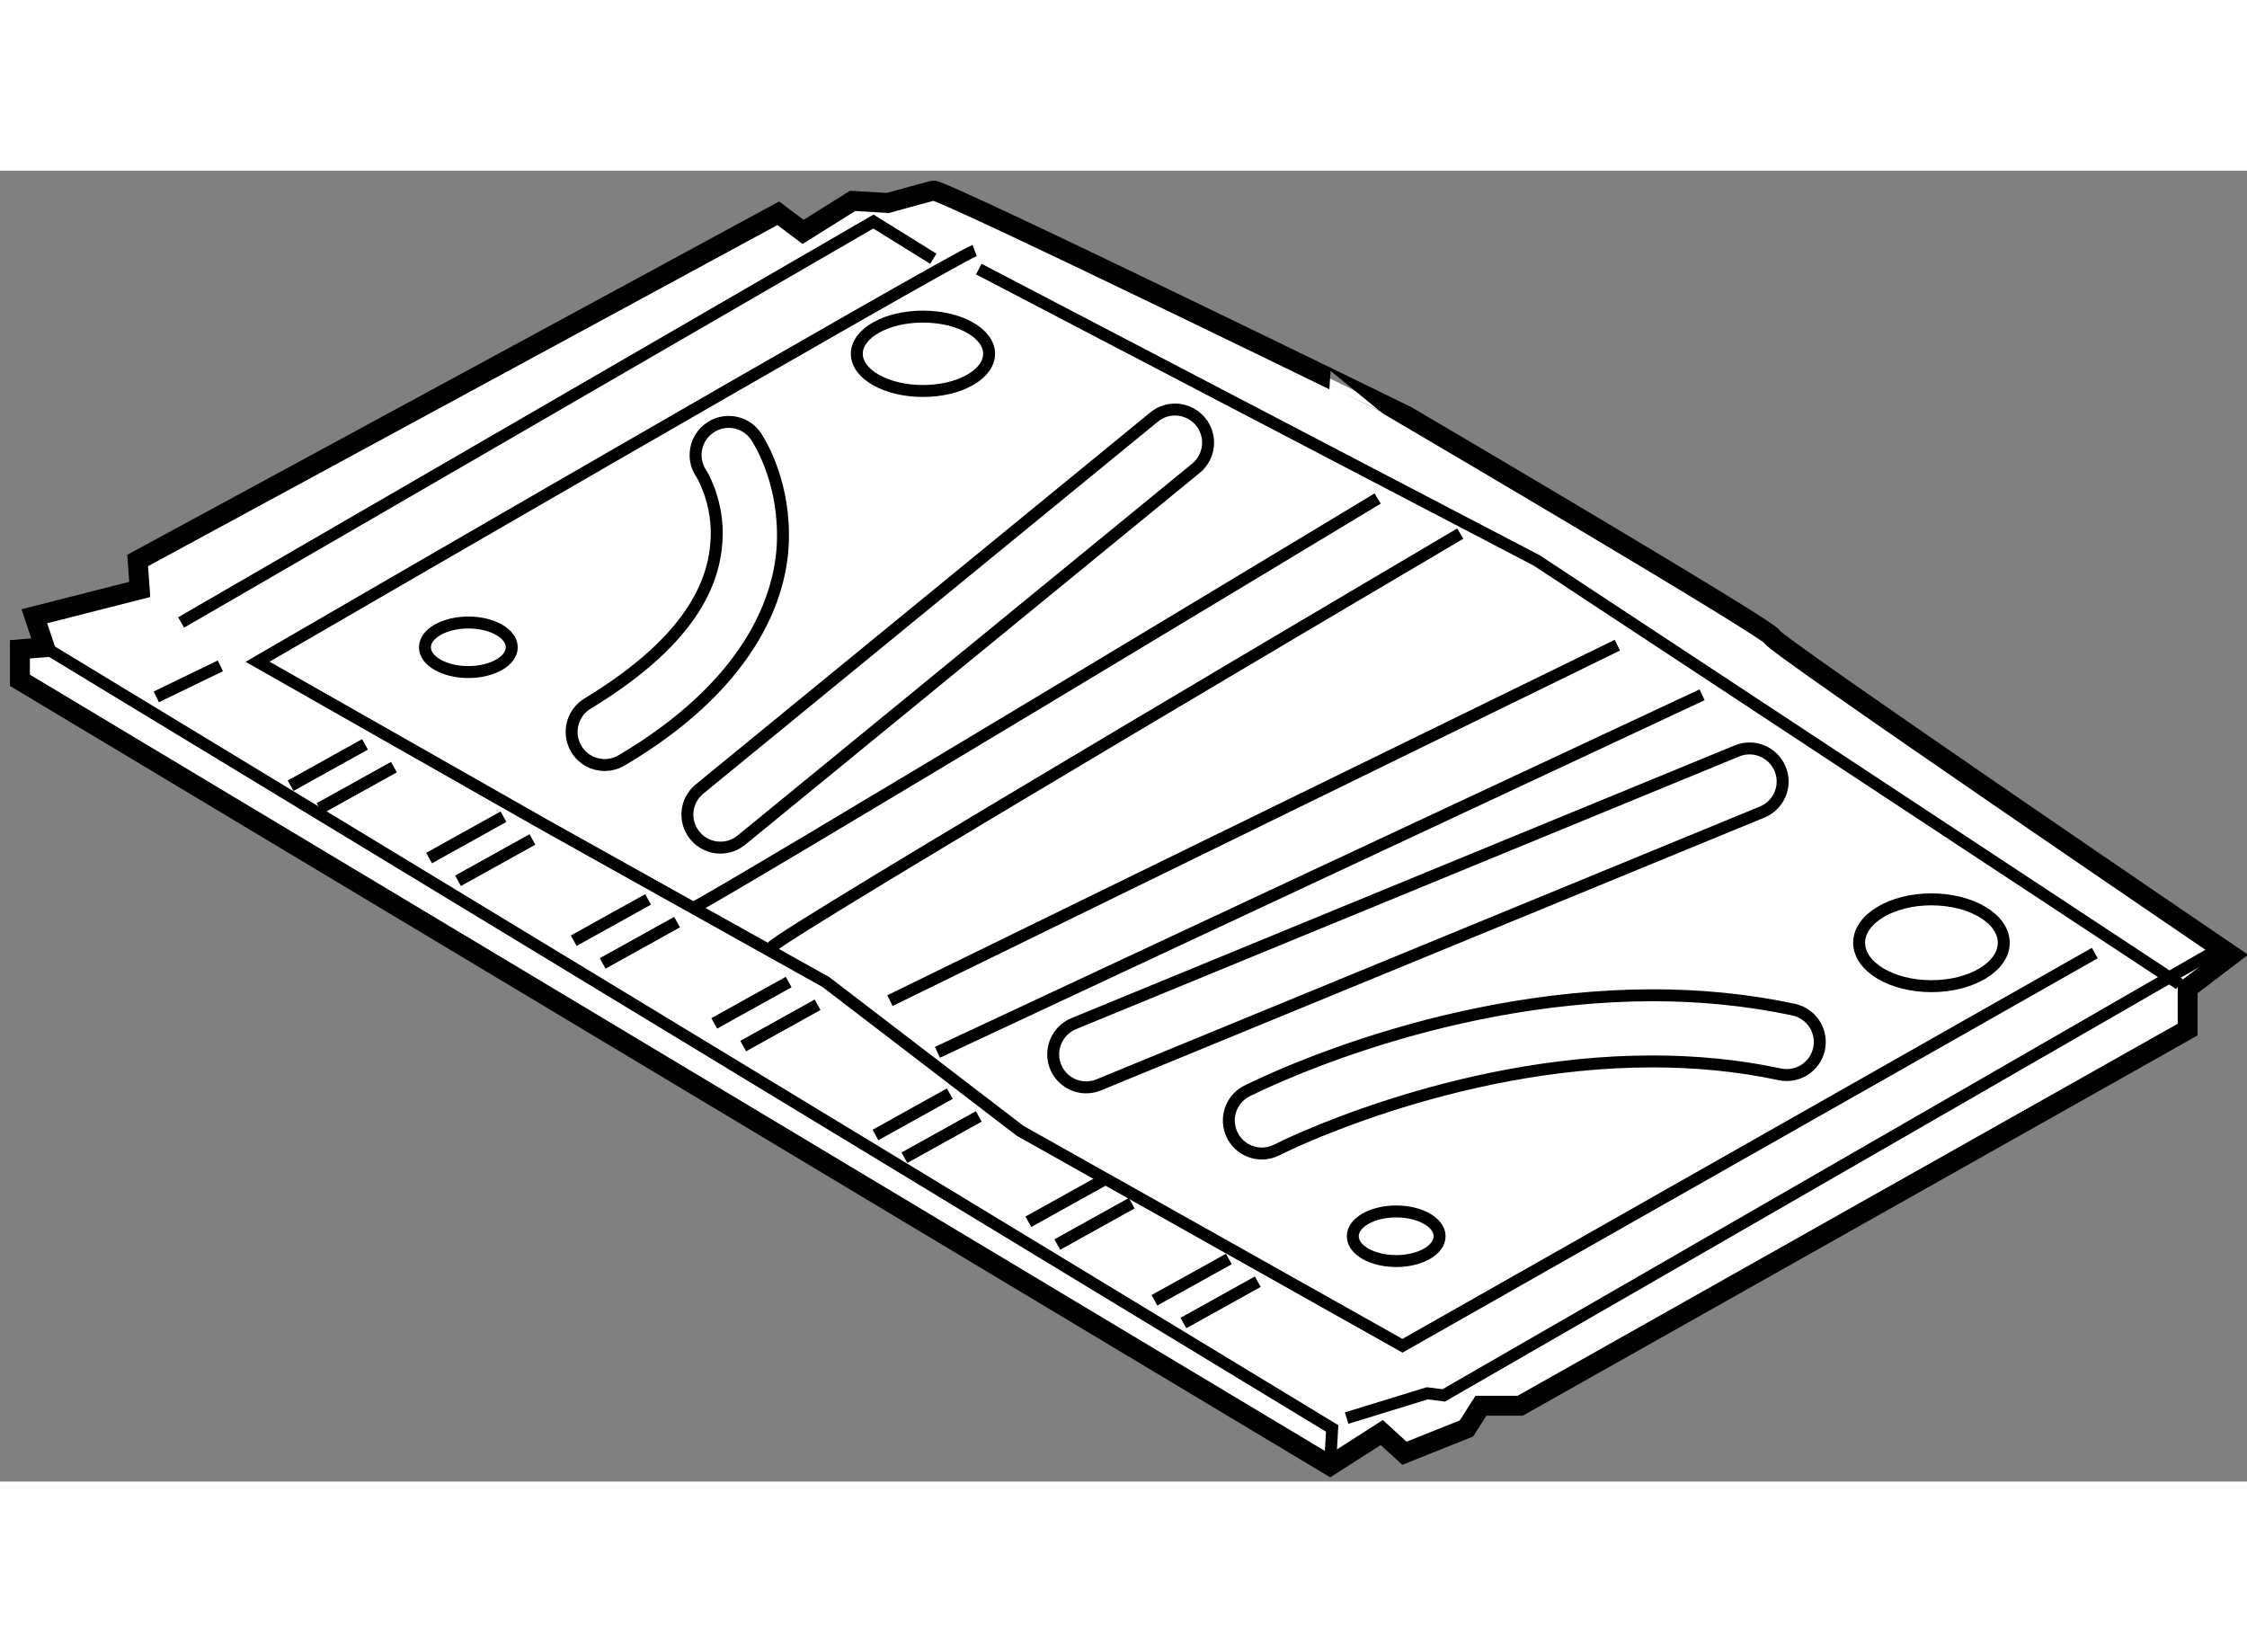 <?xml version="1.0" encoding="utf-8"?>
<!-- Generator: Adobe Illustrator 15.1.0, SVG Export Plug-In . SVG Version: 6.00 Build 0)  -->
<!DOCTYPE svg PUBLIC "-//W3C//DTD SVG 1.1//EN" "http://www.w3.org/Graphics/SVG/1.1/DTD/svg11.dtd">
<svg version="1.1" xmlns="http://www.w3.org/2000/svg" xmlns:xlink="http://www.w3.org/1999/xlink" x="0px" y="0px" width="244.8px"
	 height="180px" viewBox="67.796 18.382 56.426 32.919" enable-background="new 0 0 244.8 180" xml:space="preserve">
	
<rect x="67.796" y="18.382" width="56.426" height="32.919" fill="#808080" stroke="none"/>
	
<g><path fill="#FFFFFF" stroke="#000000" stroke-width="0.5" d="M68.296,30.402v0.778l32.9,19.721l1.298-0.831l0.57,0.52l1.558-0.623
				l0.363-0.57h0.985l16.762-9.446v-1.037l1.09-0.831c0,0-11.521-7.836-11.521-7.991c0-0.156-9.185-5.553-9.185-5.553
				S91.44,18.83,91.233,18.882c-0.208,0.052-1.142,0.312-1.142,0.312l-0.883-0.053l-1.245,0.779l-0.623-0.468l-16.087,8.719
				l0.052,0.727l-2.646,0.674l0.26,0.779L68.296,30.402z"></path><polyline fill="none" stroke="#000000" stroke-width="0.3" points="68.919,30.351 101.249,49.967 101.196,50.901 		"></polyline><polyline fill="none" stroke="#000000" stroke-width="0.3" points="101.612,49.707 103.636,49.085 104.051,49.137 123.511,37.927 
						"></polyline><polyline fill="none" stroke="#000000" stroke-width="0.3" points="72.344,29.728 89.729,19.66 91.233,20.594 		"></polyline><path fill="none" stroke="#000000" stroke-width="0.3" d="M92.271,20.387c-0.57,0.207-18.007,10.327-18.007,10.327l7.213,4.1
				l7.058,3.943l4.879,3.737l9.6,5.397l17.385-9.861"></path><polyline fill="none" stroke="#000000" stroke-width="0.3" points="92.375,20.854 106.386,28.171 122.525,38.809 		"></polyline><line fill="none" stroke="#000000" stroke-width="0.3" x1="71.721" y1="31.596" x2="73.33" y2="30.817"></line><line fill="none" stroke="#000000" stroke-width="0.3" x1="75.094" y1="33.827" x2="76.962" y2="32.789"></line><line fill="none" stroke="#000000" stroke-width="0.3" x1="75.82" y1="34.397" x2="77.688" y2="33.36"></line><line fill="none" stroke="#000000" stroke-width="0.3" x1="78.571" y1="35.644" x2="80.439" y2="34.605"></line><line fill="none" stroke="#000000" stroke-width="0.3" x1="79.298" y1="36.214" x2="81.166" y2="35.177"></line><line fill="none" stroke="#000000" stroke-width="0.3" x1="82.203" y1="37.719" x2="84.071" y2="36.682"></line><line fill="none" stroke="#000000" stroke-width="0.3" x1="82.93" y1="38.29" x2="84.798" y2="37.252"></line><line fill="none" stroke="#000000" stroke-width="0.3" x1="85.732" y1="39.795" x2="87.601" y2="38.757"></line><line fill="none" stroke="#000000" stroke-width="0.3" x1="86.459" y1="40.365" x2="88.327" y2="39.328"></line><line fill="none" stroke="#000000" stroke-width="0.3" x1="89.78" y1="42.598" x2="91.648" y2="41.56"></line><line fill="none" stroke="#000000" stroke-width="0.3" x1="90.507" y1="43.169" x2="92.375" y2="42.131"></line><line fill="none" stroke="#000000" stroke-width="0.3" x1="93.62" y1="44.777" x2="95.488" y2="43.739"></line><line fill="none" stroke="#000000" stroke-width="0.3" x1="94.347" y1="45.349" x2="96.215" y2="44.311"></line><line fill="none" stroke="#000000" stroke-width="0.3" x1="96.786" y1="46.749" x2="98.654" y2="45.712"></line><line fill="none" stroke="#000000" stroke-width="0.3" x1="97.513" y1="47.32" x2="99.381" y2="46.282"></line><ellipse fill="none" stroke="#000000" stroke-width="0.3" cx="90.973" cy="22.981" rx="1.661" ry="0.934"></ellipse><ellipse fill="none" stroke="#000000" stroke-width="0.3" cx="116.298" cy="37.771" rx="1.816" ry="1.09"></ellipse><path fill="none" stroke="#000000" stroke-width="0.3" d="M82.27,32.906c-0.238-0.396-0.109-0.907,0.283-1.143l0,0
				c2.783-1.691,3.227-3.217,3.243-4.261l0,0c0-0.467-0.104-0.862-0.21-1.135l0,0c-0.104-0.273-0.182-0.383-0.182-0.383l0,0
				c-0.256-0.379-0.153-0.896,0.229-1.152l0,0c0.379-0.256,0.895-0.154,1.152,0.228l0,0c0.048,0.079,0.665,1.004,0.673,2.442l0,0
				c0.021,1.651-0.925,3.841-4.049,5.687l0,0c-0.136,0.08-0.283,0.118-0.429,0.118l0,0C82.699,33.308,82.425,33.165,82.27,32.906
				L82.27,32.906z"></path><path fill="none" stroke="#000000" stroke-width="0.3" d="M85.246,35.078c-0.291-0.355-0.239-0.877,0.115-1.167l0,0l11.418-9.343
				c0.355-0.291,0.876-0.236,1.167,0.119l0,0c0.29,0.354,0.238,0.876-0.116,1.167l0,0l-11.417,9.34
				c-0.155,0.126-0.342,0.188-0.526,0.188l0,0C85.647,35.382,85.409,35.278,85.246,35.078L85.246,35.078z"></path><path fill="none" stroke="#000000" stroke-width="0.3" d="M94.306,40.889c-0.174-0.423,0.027-0.908,0.45-1.086l0,0l16.658-6.849
				c0.424-0.175,0.908,0.027,1.085,0.454l0,0c0.175,0.423-0.03,0.907-0.453,1.081l0,0l-16.659,6.85
				c-0.103,0.044-0.211,0.063-0.316,0.063l0,0C94.746,41.402,94.437,41.208,94.306,40.889L94.306,40.889z"></path><path fill="none" stroke="#000000" stroke-width="0.3" d="M98.745,42.611c-0.209-0.406-0.048-0.908,0.361-1.117l0,0
				c0.062-0.026,4.656-2.396,10.192-2.405l0,0c1.146,0,2.338,0.105,3.539,0.361l0,0c0.447,0.096,0.734,0.536,0.639,0.986l0,0
				c-0.096,0.447-0.535,0.733-0.986,0.639l0,0c-1.068-0.229-2.144-0.324-3.191-0.324l0,0c-2.529-0.004-4.905,0.556-6.64,1.115l0,0
				c-1.733,0.56-2.795,1.104-2.798,1.106l0,0c-0.121,0.062-0.25,0.091-0.377,0.091l0,0C99.183,43.063,98.892,42.899,98.745,42.611
				L98.745,42.611z"></path><path fill="none" stroke="#000000" stroke-width="0.3" d="M85.213,36.889c0.416-0.155,17.178-10.274,17.178-10.274"></path><path fill="none" stroke="#000000" stroke-width="0.3" d="M87.186,37.875c0.104-0.26,17.28-10.379,17.28-10.379"></path><line fill="none" stroke="#000000" stroke-width="0.3" x1="91.337" y1="40.521" x2="110.538" y2="31.544"></line><line fill="none" stroke="#000000" stroke-width="0.3" x1="90.144" y1="39.224" x2="108.41" y2="30.298"></line><ellipse fill="none" stroke="#000000" stroke-width="0.3" cx="79.557" cy="30.351" rx="1.09" ry="0.622"></ellipse><ellipse fill="none" stroke="#000000" stroke-width="0.3" cx="102.857" cy="45.141" rx="1.09" ry="0.623"></ellipse></g>


</svg>
